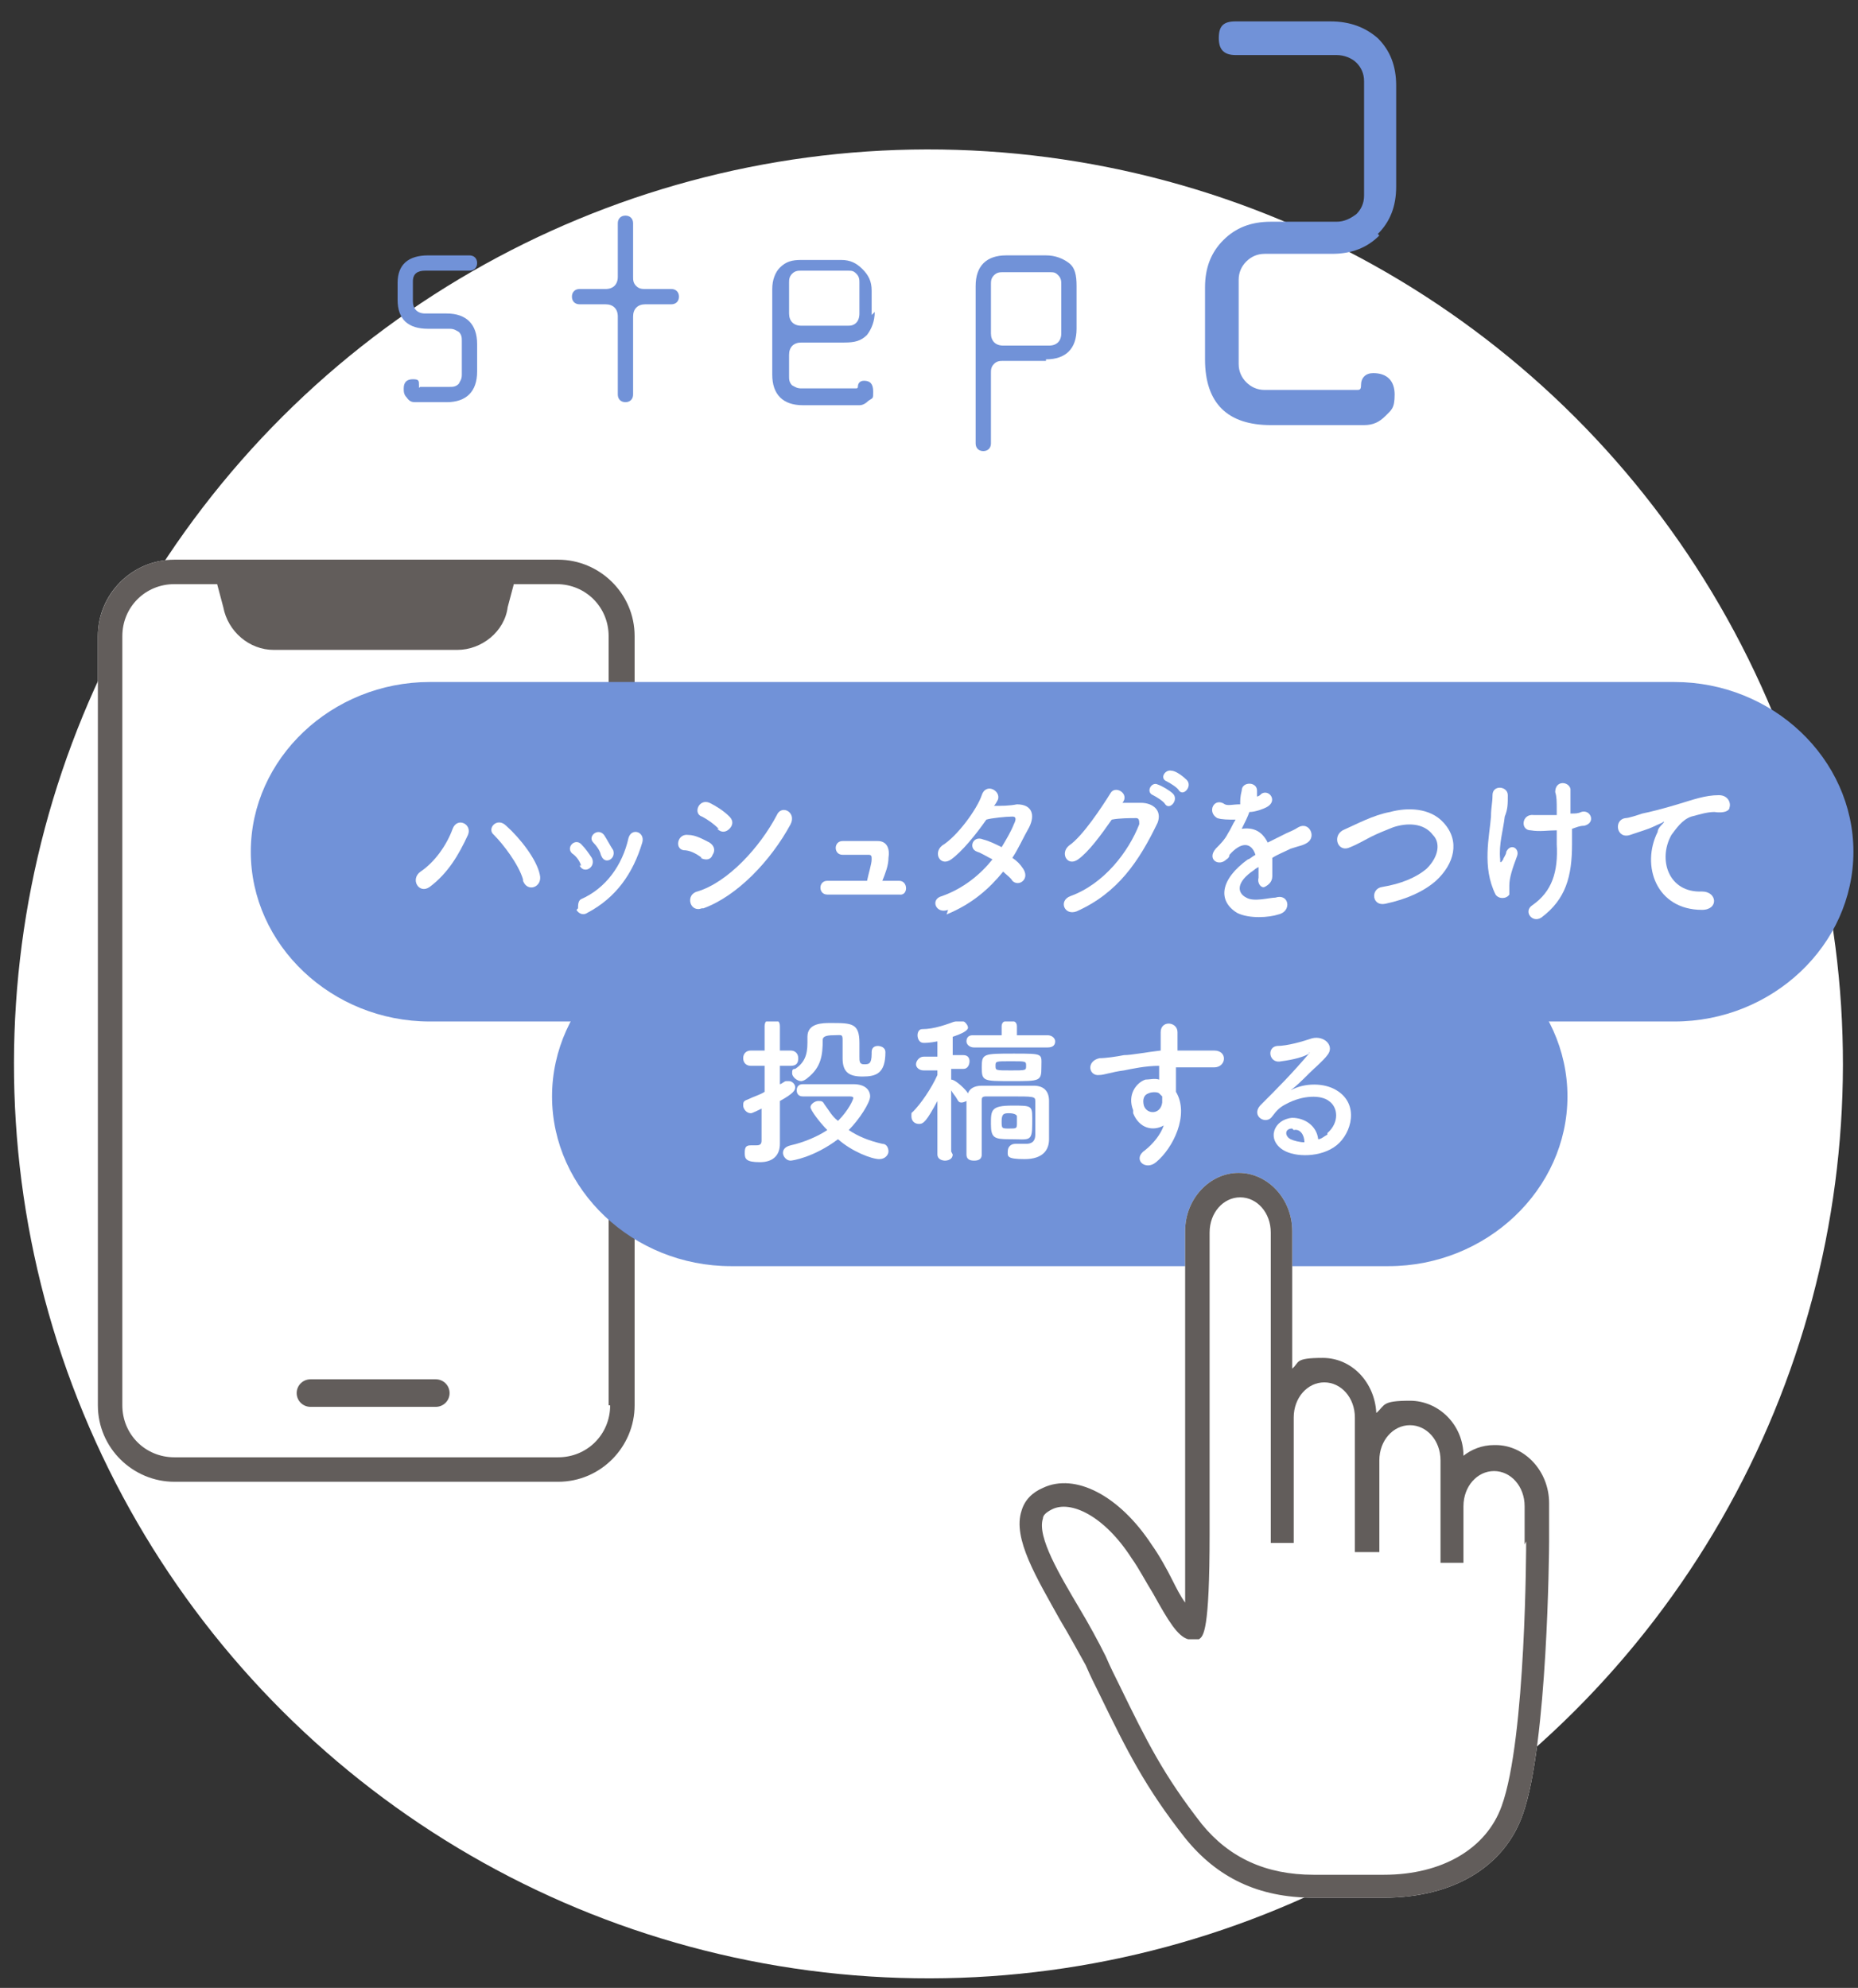 <?xml version="1.0" encoding="UTF-8"?>
<svg xmlns="http://www.w3.org/2000/svg" version="1.1" viewBox="0 0 121.5 130">
  <rect x="0" y="0" width="121.5" height="130" fill="#333333" stroke="none"/>
  <!-- Generator: Adobe Illustrator 28.7.7, SVG Export Plug-In . SVG Version: 1.2.0 Build 194)  -->
  <g>
    <g id="_レイヤー_1" data-name="レイヤー_1">
      <g>
        <circle cx="60.7" cy="69.6" r="59.8" transform="translate(-22 28.5) rotate(-22.5)" style="fill: #fff;"/>
        <g>
          <g>
            <rect x="6.4" y="36.6" width="35.1" height="60.3" rx="5" ry="5" style="fill: #fff;"/>
            <path d="M36.5,36.6H11.4c-2.8,0-5,2.3-5,5v50.3c0,2.8,2.3,5,5,5h25.1c2.8,0,5-2.3,5-5v-50.3c0-2.8-2.3-5-5-5ZM39.9,91.9c0,1.9-1.5,3.4-3.4,3.4H11.4c-1.9,0-3.4-1.5-3.4-3.4v-50.3c0-1.9,1.5-3.4,3.4-3.4h2.8l.4,1.5c.3,1.6,1.7,2.8,3.3,2.8h12c1.6,0,3.1-1.2,3.3-2.8l.4-1.5h2.8c1.9,0,3.4,1.5,3.4,3.4v50.3Z" style="fill: #625d5b;"/>
          </g>
          <line x1="20.3" y1="91.1" x2="28.5" y2="91.1" style="fill: none; stroke: #625d5b; stroke-linecap: round; stroke-miterlimit: 10; stroke-width: 1.8px;"/>
        </g>
        <g>
          <path d="M102.5,71.7c0,6.1-5.3,11.1-11.7,11.1h-43c-6.4,0-11.7-5-11.7-11.1s5.3-11.1,11.7-11.1h43c6.4,0,11.7,5,11.7,11.1Z" style="fill: #7192d8;"/>
          <g>
            <path d="M50,72.4c-.4.2-.8.4-.9.4-.3,0-.5-.3-.5-.5s0-.3.3-.4c.4-.2.8-.3,1.1-.5v-1.7h-.9c-.3,0-.5-.2-.5-.5s.2-.5.5-.5h.9v-1.6c0-.3.2-.5.5-.5s.5.2.5.5v1.6h.7c.3,0,.5.2.5.5s-.1.5-.5.5h-.7v1.2c.1,0,.3-.2.4-.2,0,0,.2,0,.2,0,.2,0,.4.2.4.4s-.1.4-1,.9v1.3c0,.2,0,1.1,0,1.5h0c0,.7-.4,1.2-1.3,1.2s-1-.2-1-.6.1-.5.4-.5,0,0,0,0c0,0,.2,0,.3,0,.2,0,.4,0,.4-.3v-2.1ZM52.5,71.7c-.3,0-.4-.2-.4-.4s.1-.4.4-.4c.4,0,1,0,1.6,0s1.2,0,1.7,0c.8,0,1.1.4,1.1.8s-.7,1.5-1.4,2.2c.6.4,1.3.7,2.2.9.3,0,.4.3.4.5s-.2.5-.6.5c-.5,0-1.8-.5-2.7-1.3-1.6,1.2-3,1.4-3.1,1.4-.3,0-.5-.3-.5-.5s.1-.4.5-.5c.9-.2,1.8-.6,2.4-1-.5-.5-1.1-1.3-1.1-1.5s.3-.4.5-.4.3,0,.4.2c.3.4.5.8.9,1.1.7-.7,1-1.4,1-1.5s-.2-.1-.3-.1h-.7c-.7,0-1.6,0-2.2,0h0ZM57,68.8c0-.3.2-.4.4-.4s.5.1.5.4h0c0,1.4-.6,1.6-1.5,1.6s-1.3-.3-1.3-1.2,0-.8,0-1.2-.1-.3-.6-.3-.7.1-.7.3c0,1-.1,1.8-1,2.5-.1.1-.3.2-.4.2-.3,0-.6-.3-.6-.5s0-.3.2-.3c.6-.4.8-.9.8-1.7s0-.2,0-.4h0c0-.9,1-.9,1.5-.9,1.4,0,1.9,0,1.9,1.3s0,.6,0,.9,0,.5.3.5.5,0,.5-.7h0Z" style="fill: #fff;"/>
            <path d="M62.3,75.5c0,.3-.3.4-.5.4s-.5-.1-.5-.4h0s0-3.5,0-3.5c-.7,1.3-.9,1.5-1.2,1.5s-.5-.2-.5-.5,0-.2.1-.3c.5-.5,1.2-1.5,1.6-2.4v-.3s-.9,0-.9,0h0c-.3,0-.5-.2-.5-.4s.2-.5.5-.5h.9v-1c-.5.1-.8.1-.9.1-.3,0-.4-.3-.4-.5s.1-.4.3-.4c.8,0,1.6-.3,2.4-.6,0,0,0,0,.1,0,.2,0,.5.3.5.5s-.4.4-1,.6c0,.2,0,.7,0,1.2h.7c.3,0,.4.2.4.4s-.1.5-.4.5h-.8c0,.2,0,.4,0,.7.3,0,1,.7,1.1.9,0,0,0,0,0,0,.1-.3.4-.5.9-.5.4,0,1.3,0,2,0s1.1,0,1.4,0c.7,0,1,.4,1,1,0,.4,0,.6,0,.8v.5c0,.2,0,.8,0,1.2h0c0,.7-.4,1.3-1.6,1.3s-1.1-.2-1.1-.5.2-.5.5-.5,0,0,.1,0c.2,0,.4,0,.6,0,.3,0,.6-.1.6-.6h0v-.5c0-.5,0-1.2,0-1.7,0-.3-.1-.3-1.7-.3s-1.2,0-1.5,0c-.3,0-.3.1-.3.3,0,.6,0,1.2,0,1.9s0,1,0,1.6h0c0,.3-.2.4-.5.4s-.5-.1-.5-.4c0-.5,0-1,0-1.5s0-1.3,0-2c0,0-.2.1-.3.1s-.2,0-.3-.2c-.1-.2-.3-.4-.4-.6,0,1.7,0,4,0,4h0ZM63.7,68.5c-.3,0-.5-.2-.5-.4s.1-.4.4-.4h1.9s0-.6,0-.6c0-.3.3-.4.5-.4s.5.1.5.4v.6s2,0,2,0c.3,0,.5.2.5.4s-.1.4-.5.4h-4.9ZM66.1,70.7c-1.8,0-1.9,0-1.9-.9s.1-.9,2.1-.9,1.8,0,1.8.9-.1.9-1.9.9ZM66,74.5c-1,0-1.2-.1-1.2-1s0-1.2,1.4-1.2,1.3,0,1.3,1.2-.2,1-1.4,1ZM66.1,69.4c-1,0-1,0-1,.3s0,.3,1,.3,1,0,1-.3,0-.3-1-.3ZM66.5,73c0-.1-.2-.2-.5-.2s-.5,0-.5.5,0,.5.5.5.5,0,.5-.4,0-.2,0-.3Z" style="fill: #fff;"/>
            <path d="M74.1,72.6c-.4-1,.2-1.8.8-2,.3,0,.6-.1.9,0,0-.2,0-.5,0-.9-.9,0-1.8.2-2.3.3-.8.1-1.3.3-1.6.3-.7.1-.9-.9,0-1.1.4,0,1.1-.1,1.6-.2.5,0,1.5-.2,2.4-.3v-.2c0-.7,0-.7,0-1,0-.8,1.1-.7,1.1,0,0,.2,0,.7,0,1,0,0,0,.1,0,.2.3,0,.6,0,.8,0,.5,0,.9,0,1.6,0,.9,0,.8,1.1,0,1.1-.8,0-1,0-1.7,0-.2,0-.5,0-.8,0,0,.3,0,.7,0,1s0,.4,0,.6c.9,1.5-.2,3.7-1.3,4.6-.7.6-1.6-.2-.7-.8.5-.4,1-1,1.2-1.6-.7.4-1.6.2-2-.8ZM75.8,71.5c-.1-.1-.5-.1-.7,0-.3.1-.4.4-.3.8.2.6,1.1.6,1.2-.2,0-.2,0-.3,0-.4,0,0-.1-.1-.2-.2Z" style="fill: #fff;"/>
            <path d="M86.8,74.1c.8-.7.7-1.7.1-2.1-.5-.4-1.7-.4-2.8.2-.4.2-.6.4-.9.8-.4.6-1.4,0-.8-.7,1.2-1.2,2-2,3.2-3.4.1-.1,0-.1,0,0-.3.2-1,.4-1.8.5-.8.2-1-.9-.3-1,.7,0,1.7-.3,2.3-.5.8-.2,1.5.5,1,1.1-.3.4-.8.8-1.2,1.2-.4.4-.8.8-1.2,1.1.9-.5,2.2-.5,3,0,1.5.9,1,2.8,0,3.6-1,.8-2.7.8-3.5.3-1.1-.7-.6-2,.6-2.1.8,0,1.6.5,1.7,1.4.2,0,.4-.2.6-.3ZM84.5,73.8c-.5,0-.5.5-.1.7.2.1.6.2.9.2,0-.5-.3-.9-.7-.8Z" style="fill: #fff;"/>
          </g>
          <path d="M121.2,55.7c0,6.1-5.3,11.1-11.7,11.1H28.1c-6.4,0-11.7-5-11.7-11.1s5.3-11.1,11.7-11.1h81.4c6.4,0,11.7,5,11.7,11.1Z" style="fill: #7192d8;"/>
          <g>
            <path d="M27.5,57c.9-.6,1.7-1.7,2.1-2.8.3-.8,1.3-.3,1,.4-.6,1.3-1.3,2.5-2.5,3.4-.7.5-1.3-.5-.6-1ZM34.2,57.5c-.3-1-1.3-2.3-1.9-2.9-.5-.4.2-1.2.8-.6.9.8,2,2.2,2.2,3.2.2.8-.8,1.2-1.1.4Z" style="fill: #fff;"/>
            <path d="M38,56.6c-.1-.3-.3-.6-.6-.8-.4-.4.2-1,.6-.6.3.3.5.6.7.9.3.6-.5,1.1-.8.5ZM37.8,59.4c0-.2,0-.5.2-.6,1.6-.7,2.7-2.2,3.1-4,.2-.7,1.1-.4.9.3-.6,2-1.7,3.6-3.6,4.6-.3.2-.6,0-.7-.2ZM39.3,56c0-.3-.3-.7-.5-.9-.4-.4.3-1,.7-.5.2.3.4.7.6,1,.2.6-.6,1-.8.3Z" style="fill: #fff;"/>
            <path d="M45.9,56.1c-.4-.3-.8-.5-1.2-.5-.6-.1-.4-1.1.3-1,.5,0,1,.3,1.4.5.3.2.4.5.2.8-.1.3-.4.4-.8.2ZM45.9,59.4c-.8.3-1.1-.9-.3-1.1,2-.6,4.1-2.9,5.2-5,.3-.7,1.3-.2.9.6-1.3,2.4-3.5,4.7-5.7,5.5ZM47,54.2c-.3-.3-.7-.6-1.1-.8-.6-.2-.2-1.2.5-.9.4.2.9.5,1.3.9.3.3.2.6,0,.8-.2.2-.5.3-.8,0Z" style="fill: #fff;"/>
            <path d="M58.8,57.6c.6,0,.6,1,0,.9-1.4,0-3.4,0-4.7,0-.6,0-.6-.9,0-.9.7,0,1.6,0,2.6,0,.1-.5.3-1.1.3-1.4,0-.2,0-.3-.2-.3-.4,0-1.1,0-1.7,0-.6,0-.6-.9,0-.9.9,0,1.8,0,2.3,0,.6,0,.8.5.7,1.1,0,.5-.2,1-.4,1.5.4,0,.8,0,1.2,0Z" style="fill: #fff;"/>
            <path d="M62,59.5c-.8.3-1.2-.7-.4-.9,1.4-.5,2.5-1.4,3.3-2.4-.4-.2-.7-.4-1-.5-.6-.2-.3-1.1.4-.8.4.1.8.3,1.2.5.3-.5.6-1,.8-1.5.2-.4.1-.5-.1-.5-.4,0-1.4.1-1.7.2-.7,1-1.6,2.1-2.3,2.6-.7.5-1.2-.4-.6-.9,1-.6,2.3-2.4,2.6-3.3.3-.9,1.4-.2,1,.4,0,0-.1.2-.2.3.5,0,1,0,1.5-.1,1,0,1.2.7.8,1.5-.4.7-.7,1.4-1.1,2,.3.2.5.4.7.7.2.3.2.6,0,.8-.2.2-.5.2-.7,0-.1-.2-.4-.4-.6-.6-.9,1.1-2,2.1-3.7,2.8Z" style="fill: #fff;"/>
            <path d="M73.3,52.5c.4,0,.9,0,1.3,0,.8,0,1.4.5,1.1,1.3-1.2,2.5-2.6,4.6-5.3,5.8-.8.3-1.2-.7-.4-1,2.2-.8,3.8-2.9,4.5-4.7,0-.2,0-.4-.2-.4-.4,0-1.1,0-1.6.1-.7,1-1.5,2.1-2.2,2.6-.7.5-1.2-.4-.6-.9.9-.6,2.2-2.6,2.7-3.4.3-.6,1.3,0,.8.6h0ZM75.4,52c-.5-.2-.1-.9.3-.7.3.1.8.4,1,.6.4.4-.2,1.1-.5.7-.1-.2-.6-.5-.8-.6ZM76.3,51.1c-.5-.2-.1-.8.3-.7.3,0,.8.4,1,.6.4.4-.2,1.1-.5.7-.1-.2-.6-.5-.8-.6Z" style="fill: #fff;"/>
            <path d="M82.1,52.1c.2,0,.3-.1.4-.2.5-.3,1.1.5.3.9-.2.1-.7.3-1.1.3-.1.3-.3.7-.5,1.1.7-.1,1.3.1,1.7.9.4-.2.8-.4,1.2-.6.2-.1.5-.2.8-.4.7-.4,1.2.6.6,1-.3.2-.5.2-1.1.4-.4.2-.9.4-1.2.6,0,.3,0,.8,0,1.2,0,.4-.3.6-.5.7s-.5-.2-.4-.6c0-.2,0-.5,0-.7,0,0-.2.1-.3.2-1.2.8-1.1,1.5-.5,1.8.5.3,1.5,0,1.9,0,.9-.3,1.1.9.2,1.1-.6.2-1.9.3-2.7-.1-1.3-.8-1.1-2.2.7-3.5.1,0,.3-.2.5-.3-.3-.9-1-.8-1.7,0h0c0,.2-.2.3-.2.3-.5.5-1.3,0-.7-.7.3-.3.6-.6.8-1,.2-.3.3-.6.5-.9-.5,0-.9,0-1.2-.1-.7-.4-.2-1.4.5-.9.2.1.6,0,.9,0,0,0,0,0,.1,0,0-.3,0-.5.1-.9,0-.6,1-.6,1,0,0,.2,0,.4,0,.6h0Z" style="fill: #fff;"/>
            <path d="M90.6,59.1c-.9.2-1-1-.2-1.1,1.2-.2,2.2-.6,2.9-1.2.8-.8.9-1.7.4-2.2-.6-.8-1.7-.8-2.6-.5-.5.2-1,.4-1.4.6s-.9.5-1.4.7c-.8.4-1.2-.7-.5-1.1.9-.4,2-1,3.1-1.2,1.1-.3,2.6-.3,3.5.7,1.1,1.2.7,2.7-.5,3.8-.8.7-1.9,1.2-3.3,1.5Z" style="fill: #fff;"/>
            <path d="M97.8,58.5c-.9-1.8-.4-3.8-.3-5.1,0-.6.1-.9.1-1.4,0-.7,1-.6,1,0s0,.9-.2,1.4c-.1.9-.4,1.8-.3,2.8,0,.2,0,.3.2,0,0-.1.2-.3.2-.5.3-.6.9-.2.7.3-.3.8-.5,1.4-.5,1.9,0,.1,0,.4,0,.6-.2.3-.7.3-.9,0ZM102.8,53.2c.2,0,.4,0,.6-.1.6-.2,1,.7.2.9-.3,0-.5.1-.8.2,0,.3,0,.6,0,1,0,2.1-.4,3.6-2,4.8-.6.4-1.2-.4-.6-.8,1.3-.9,1.7-2.2,1.6-4,0-.3,0-.6,0-.9-.6,0-1.1.1-1.7,0-.7,0-.6-1.1.2-1,.4,0,.9,0,1.5,0v-.3c0-.6,0-.9-.1-1.2,0-.8.9-.7,1-.2,0,.4,0,.7,0,1.3v.3Z" style="fill: #fff;"/>
            <path d="M108.4,54.4c0-.2.2-.4.3-.5.2-.2.1-.2,0-.1-.7.3-.6.3-1.2.5-.3.1-.6.2-.9.3-.9.3-1.1-1-.3-1.1.2,0,.8-.2,1.1-.3.5-.1,1.3-.3,2.3-.6,1-.3,1.8-.6,2.7-.6.6,0,.8.5.7.8,0,.2-.3.4-1,.3-.5,0-1.1.2-1.5.3-.6.2-1,.8-1.3,1.2-.9,1.6-.2,3.8,2,3.7,1,0,1.1,1.2,0,1.2-3,0-4-2.9-2.9-5.1Z" style="fill: #fff;"/>
          </g>
        </g>
        <g>
          <path d="M97.7,94.5c-.8,0-1.5.3-2,.7,0-2-1.6-3.6-3.5-3.6s-1.6.3-2.2.8c-.1-2-1.6-3.6-3.5-3.6s-1.5.3-2,.7v-9c0-2.1-1.6-3.8-3.5-3.8s-3.5,1.7-3.5,3.8v19.7c0,1.6,0,3.4,0,4.6-.3-.4-.6-1-.8-1.4-.4-.8-.9-1.7-1.4-2.4-2.1-3.2-5-4.7-7.1-3.7-.7.3-1.2.8-1.4,1.5-.6,1.8,1,4.4,2.5,7.1.6,1,1.2,2.1,1.7,3,.3.7.6,1.3.9,1.9,1.8,3.7,3,6.1,5.6,9.4,2.1,2.6,4.8,3.9,8.4,3.9h4.6c4.5,0,7.9-2,9.1-5.5,1.6-4.6,1.7-17.2,1.7-17.8v-2.5c0-2.1-1.6-3.8-3.5-3.8Z" style="fill: #fff;"/>
          <path d="M97.7,94.5c-.8,0-1.5.3-2,.7,0-2-1.6-3.6-3.5-3.6s-1.6.3-2.2.8c-.1-2-1.6-3.6-3.5-3.6s-1.5.3-2,.7v-9c0-2.1-1.6-3.8-3.5-3.8s-3.5,1.7-3.5,3.8v19.7c0,1.6,0,3.4,0,4.6-.3-.4-.6-1-.8-1.4-.4-.8-.9-1.7-1.4-2.4-2.1-3.2-5-4.7-7.1-3.7-.7.3-1.2.8-1.4,1.5-.6,1.8,1,4.4,2.5,7.1.6,1,1.2,2.1,1.7,3,.3.7.6,1.3.9,1.9,1.8,3.7,3,6.1,5.6,9.4,2.1,2.6,4.8,3.9,8.4,3.9h4.6c4.5,0,7.9-2,9.1-5.5,1.6-4.6,1.7-17.2,1.7-17.8v-2.5c0-2.1-1.6-3.8-3.5-3.8ZM99.8,100.8c0,.1,0,12.9-1.6,17.3-1,2.8-3.9,4.5-7.7,4.5h-4.6c-3.1,0-5.5-1.1-7.3-3.3-2.5-3.2-3.6-5.4-5.4-9.1-.3-.6-.6-1.2-.9-1.9-.5-1-1.1-2.1-1.7-3.1-1.3-2.2-2.8-4.7-2.4-5.9,0-.2.2-.4.6-.6,1.2-.6,3.4.4,5.2,3.2.5.7.9,1.5,1.4,2.3,1,1.8,1.6,2.8,2.3,3,.2,0,.5,0,.7,0,.3-.2.7-.5.7-6.9v-19.7c0-1.3.9-2.3,2-2.3s2,1,2,2.3v20.3h1.5v-8.2c0-1.3.9-2.3,2-2.3s2,1,2,2.3v8.8h1.6v-6c0-1.3.9-2.3,2-2.3s2,1,2,2.3v6.7h1.5v-3.7c0-1.3.9-2.3,2-2.3s2,1,2,2.3v2.5Z" style="fill: #625d5b;"/>
        </g>
        <g>
          <path d="M90.2,15.4c-.8.8-1.8,1.2-3.1,1.2h-4.4c-.5,0-.9.2-1.2.5-.3.3-.5.7-.5,1.2v5.5c0,.5.2.9.5,1.2.3.3.7.5,1.2.5h6c.2,0,.3,0,.3-.3,0-.5.3-.8.8-.8.9,0,1.4.5,1.4,1.4s-.2,1-.6,1.4c-.4.4-.8.6-1.4.6h-6.1c-2.8,0-4.3-1.4-4.3-4.3v-4.7c0-1.3.4-2.3,1.2-3.1.8-.8,1.8-1.2,3.1-1.2h4.3c.5,0,.9-.2,1.3-.5.3-.3.5-.7.5-1.2v-7.5c0-.5-.2-.9-.5-1.2-.3-.3-.8-.5-1.3-.5h-6.6c-.7,0-1.1-.3-1.1-1.1s.3-1.1,1.1-1.1h6.2c1.3,0,2.3.4,3.1,1.1.8.8,1.2,1.8,1.2,3.1v6.6c0,1.3-.4,2.3-1.2,3.1Z" style="fill: #7192d8;"/>
          <g>
            <path d="M29.2,26.3h-2c-.2,0-.4,0-.6-.3-.2-.2-.2-.4-.2-.6,0-.4.2-.6.6-.6s.4.1.4.4,0,.1.1.1h1.9c.2,0,.4,0,.6-.2.1-.2.2-.3.2-.6v-2.2c0-.2,0-.4-.2-.6-.2-.1-.3-.2-.6-.2h-1.4c-1.3,0-2-.6-2-1.9v-1.1c0-1.2.7-1.8,2-1.8h2.7c.3,0,.5.2.5.5s-.2.5-.5.5h-2.9c-.5,0-.8.2-.8.7v1.3c0,.5.3.8.8.8h1.4c1.3,0,2,.7,2,2v1.8c0,1.3-.7,2-2,2Z" style="fill: #7192d8;"/>
            <path d="M43.9,19.9h-1.7c-.5,0-.8.3-.8.8v5.1c0,.3-.2.5-.5.5s-.5-.2-.5-.5v-5.1c0-.5-.3-.8-.8-.8h-1.7c-.3,0-.5-.2-.5-.5s.2-.5.5-.5h1.7c.5,0,.8-.3.8-.8v-3.5c0-.3.2-.5.5-.5s.5.2.5.5v3.5c0,.2,0,.4.2.6.2.2.4.2.6.2h1.7c.3,0,.5.2.5.5s-.2.5-.5.5Z" style="fill: #7192d8;"/>
            <path d="M57.2,20.4c0,.6-.2,1.1-.5,1.5-.4.4-.8.5-1.5.5h-2.8c-.5,0-.8.3-.8.8v1.4c0,.2,0,.4.2.6.2.1.3.2.6.2h3.6c0,0,.1,0,.1-.1,0-.2.1-.4.4-.4.4,0,.6.2.6.7s0,.4-.3.6c-.2.2-.4.3-.6.3h-3.7c-1.3,0-2-.7-2-2v-5.6c0-.6.2-1.1.5-1.4.4-.4.8-.5,1.4-.5h2.6c.6,0,1,.2,1.4.6.4.4.6.8.6,1.4v1.6ZM56.2,20.5v-2c0-.2,0-.4-.2-.6s-.3-.2-.6-.2h-3c-.2,0-.4,0-.6.2-.2.2-.2.4-.2.6v2c0,.5.3.8.8.8h3c.2,0,.4,0,.6-.2.1-.1.2-.3.2-.6Z" style="fill: #7192d8;"/>
            <path d="M68.4,23.6h-2.8c-.2,0-.4,0-.6.2-.2.2-.2.4-.2.6v4.6c0,.3-.2.5-.5.5s-.5-.2-.5-.5v-10.3c0-1.3.7-2,2-2h2.6c.6,0,1.1.2,1.5.5s.5.8.5,1.5v2.8c0,1.3-.7,2-2,2ZM69.4,18.6c0-.2,0-.4-.2-.6-.2-.2-.3-.2-.6-.2h-3c-.2,0-.4,0-.6.2-.2.2-.2.4-.2.6v3.2c0,.5.3.8.8.8h3c.5,0,.8-.3.8-.8v-3.2Z" style="fill: #7192d8;"/>
          </g>
        </g>
      </g>
    </g>
  </g>
</svg>